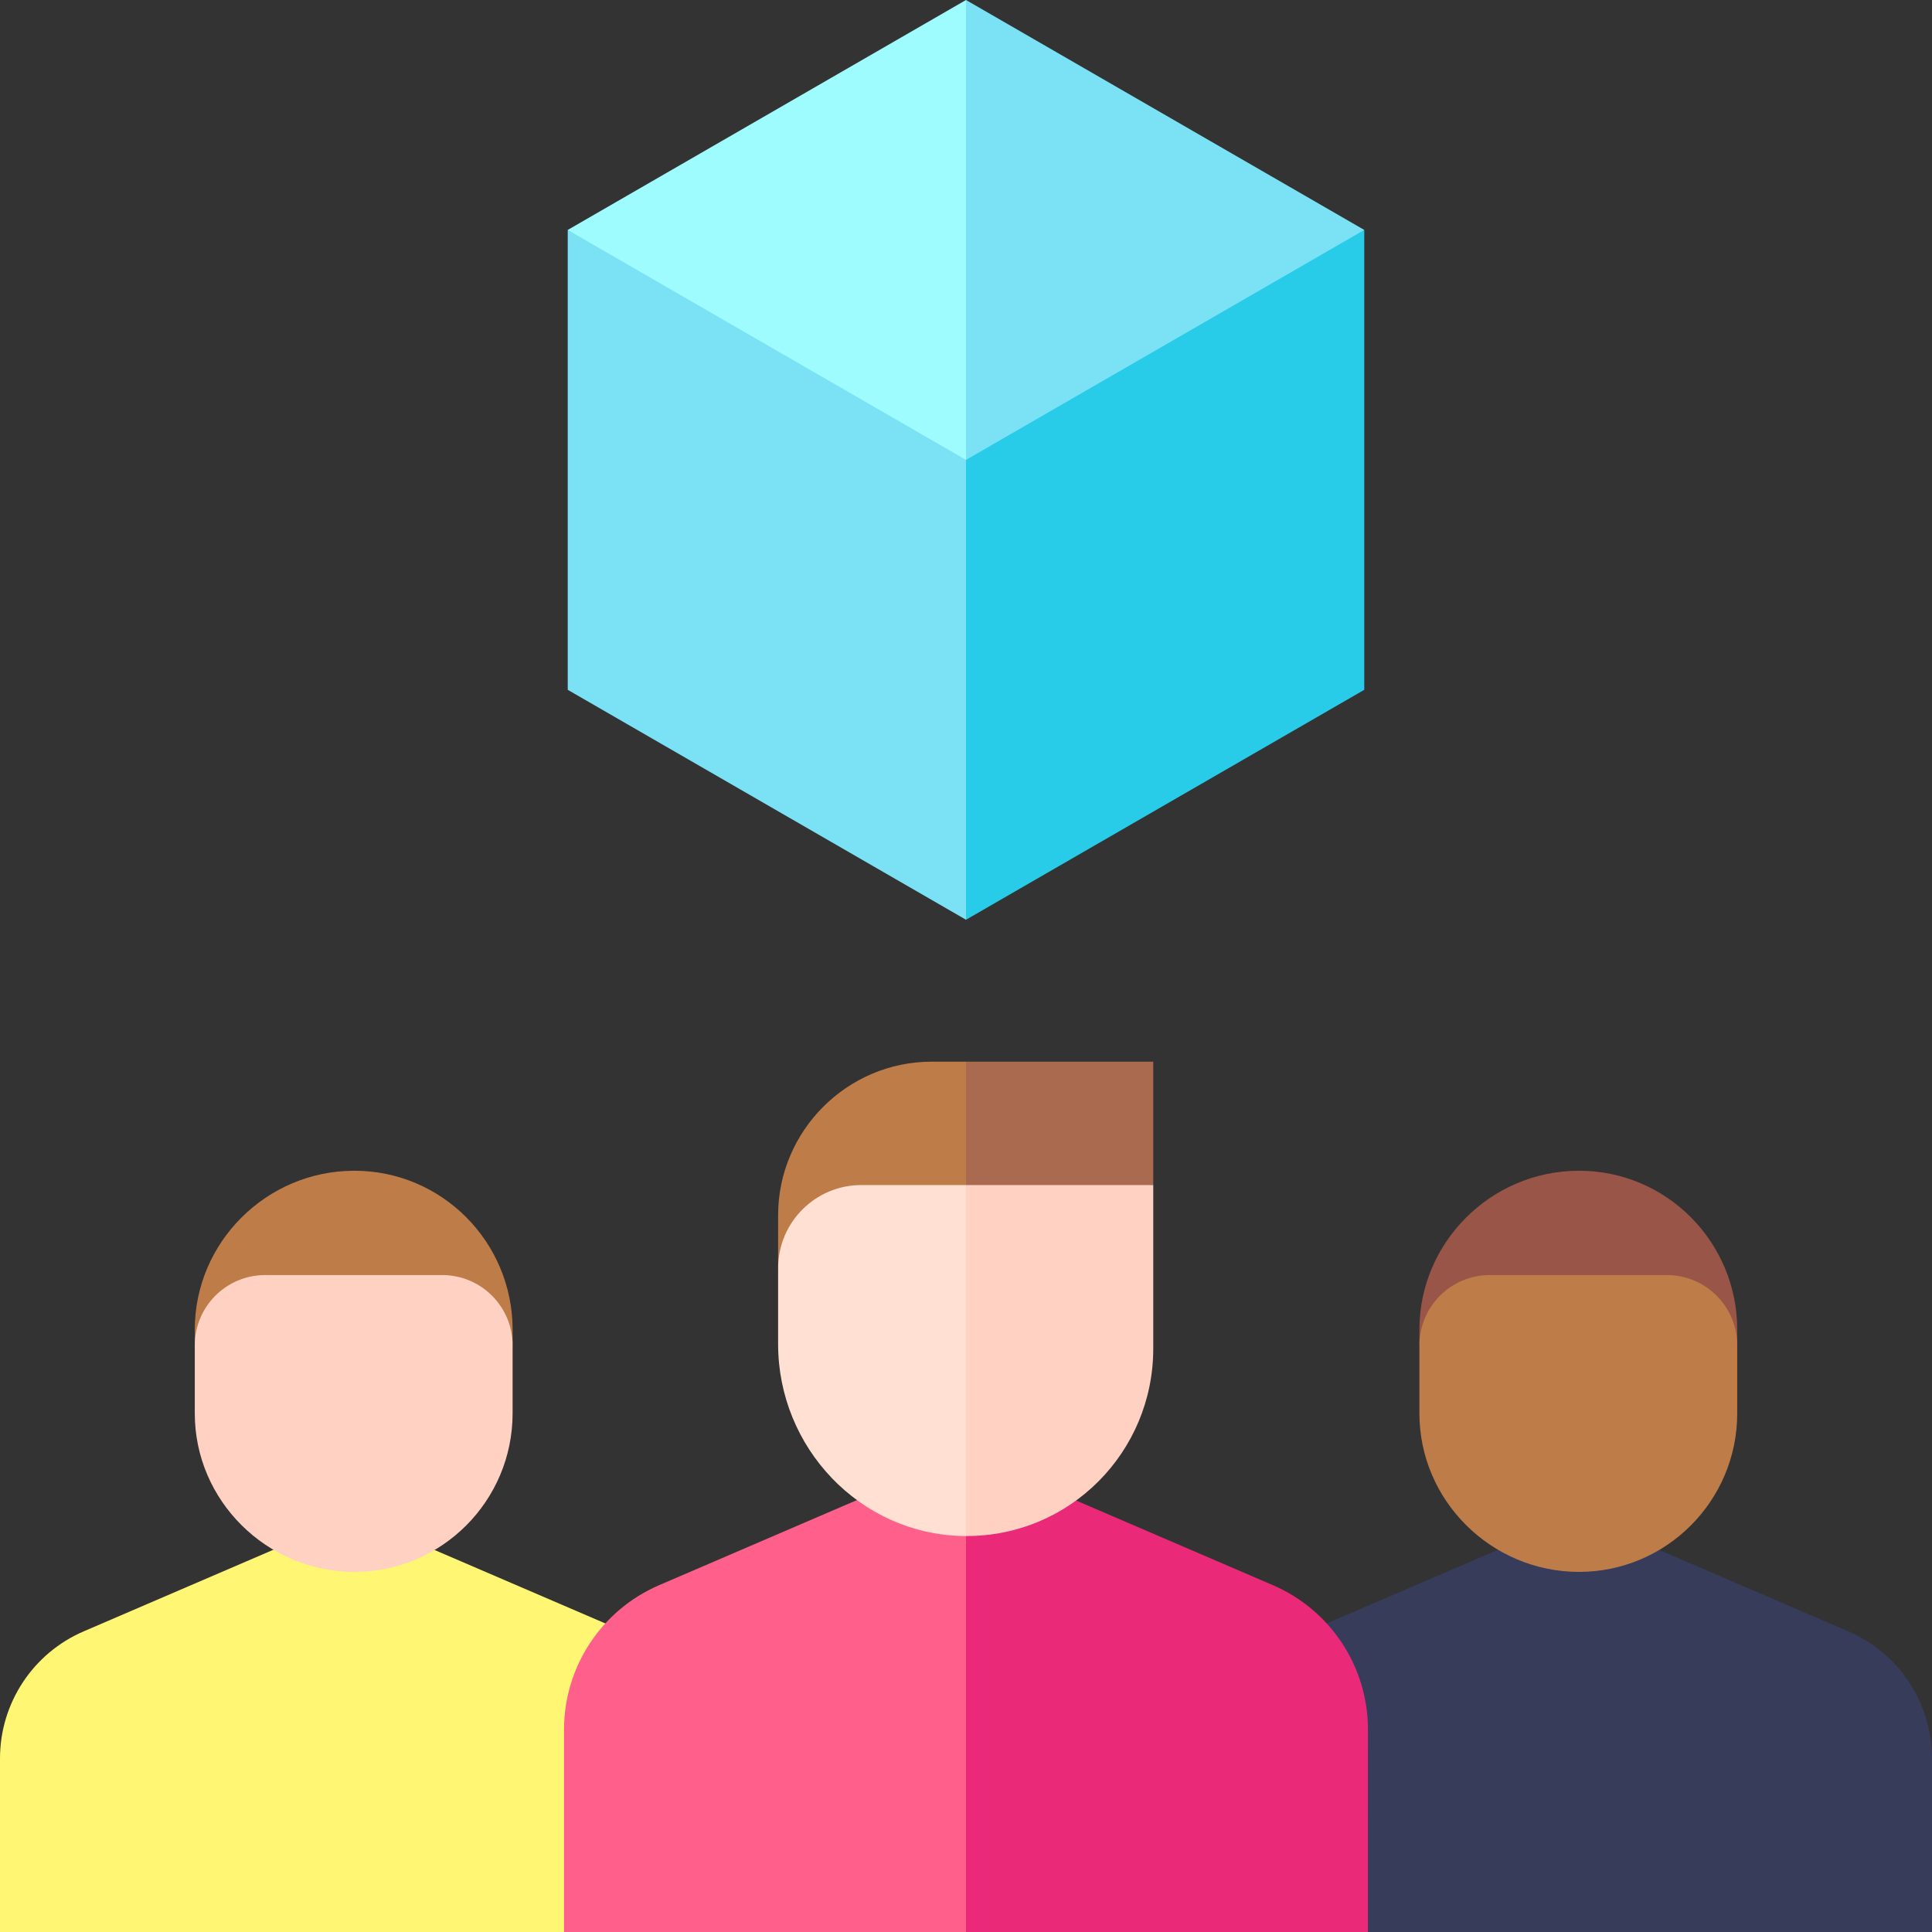 <svg id="Capa_1" enable-background="new 0 0 512 512" height="512" viewBox="0 0 512 512" width="512" xmlns="http://www.w3.org/2000/svg"><rect x="0" y="0" width="512" height="512" fill="#333333" stroke="none"/><g><g><g><path d="m165.282 432.321-71.545-30.777-.007.003-71.546 30.777c-13.458 5.79-22.184 19.035-22.184 33.686v45.99h149.475l37.974-20 .013-25.981c.005-14.655-8.717-27.907-22.18-33.698z" fill="#fff773"/><path d="m93.9 310.256c-.057 0-.112.004-.169.004-23.143.092-42.112 18.944-42.112 42.108v4.18c0-5.148 21.056-7.722 42.112-7.722s42.112 2.574 42.112 7.722v-4.18c0-23.221-18.723-42.112-41.943-42.112z" fill="#be7c49"/><path d="m117.199 337.904s-43.83 0-46.937 0c-10.296 0-18.643 8.347-18.643 18.644v18.012c0 23.107 19.024 41.913 42.112 42.005.057 0 .112.004.169.004 23.164 0 41.943-18.845 41.943-42.009v-18.012c0-10.297-8.347-18.644-18.644-18.644z" fill="#ffd1c3"/></g><g><path d="m489.82 432.321-71.545-30.777-.006.003-71.546 30.777c-13.459 5.79-22.185 19.035-22.185 33.686v25.99l37.987 20h149.462l.013-45.981c.005-14.655-8.717-27.907-22.18-33.698z" fill="#363c5a"/><path d="m418.438 310.256c-.057 0-.112.004-.169.004-23.143.092-42.112 18.944-42.112 42.108v4.18c0-5.148 21.056-7.722 42.112-7.722s42.112 2.574 42.112 7.722v-4.18c0-23.221-18.723-42.112-41.943-42.112z" fill="#995547"/><path d="m441.737 337.904s-43.83 0-46.937 0c-10.296 0-18.643 8.347-18.643 18.644v18.012c0 23.107 19.024 41.913 42.112 42.005.057 0 .112.004.169.004 23.164 0 41.943-18.845 41.943-42.009v-18.012c0-10.297-8.347-18.644-18.644-18.644z" fill="#be7c49"/></g><g><g><path d="m174.688 420.084c-15.296 6.58-25.213 21.633-25.213 38.284v53.632h106.525l33.457-45.307-33.457-81.587z" fill="#ff608b"/><path d="m362.525 458.378c.005-16.656-9.907-31.716-25.207-38.298l-81.311-34.978-.007.004v126.894h106.51z" fill="#ea2a78"/></g><g><path d="m246.905 281.354c-22.383 0-40.696 18.313-40.696 40.696v14.047c0-6.095 24.91-11.612 49.792-15.603l21.996-19.57-21.997-19.57z" fill="#be7c49"/><path d="m305.623 281.354h-49.623v39.14c24.826-3.982 49.623-6.444 49.623-6.444z" fill="#a96a50"/></g><g><path d="m228.255 314.05c-12.176 0-22.047 9.871-22.047 22.047v20.126c0 27.336 21.586 50.257 48.916 50.842.294.006.583-.005.875-.003l24.812-48.197-24.811-44.815z" fill="#ffe0d3"/><path d="m256 314.05v93.011c27.483.111 49.623-22.202 49.623-49.663v-43.348z" fill="#ffd1c3"/></g></g></g><g><g><g><path d="m256 0-105.543 60.936 105.543 84.117 20.76-79.615z" fill="#9ffcfe"/></g><path d="m361.543 60.936-105.543-60.936v145.053z" fill="#7be2f6"/><path d="m150.457 60.936v121.871l105.543 60.935 22.826-58.499-22.826-63.372z" fill="#7be2f6"/><path d="m256 121.871v121.871l105.543-60.935v-121.871z" fill="#29cce8"/></g></g></g></svg>